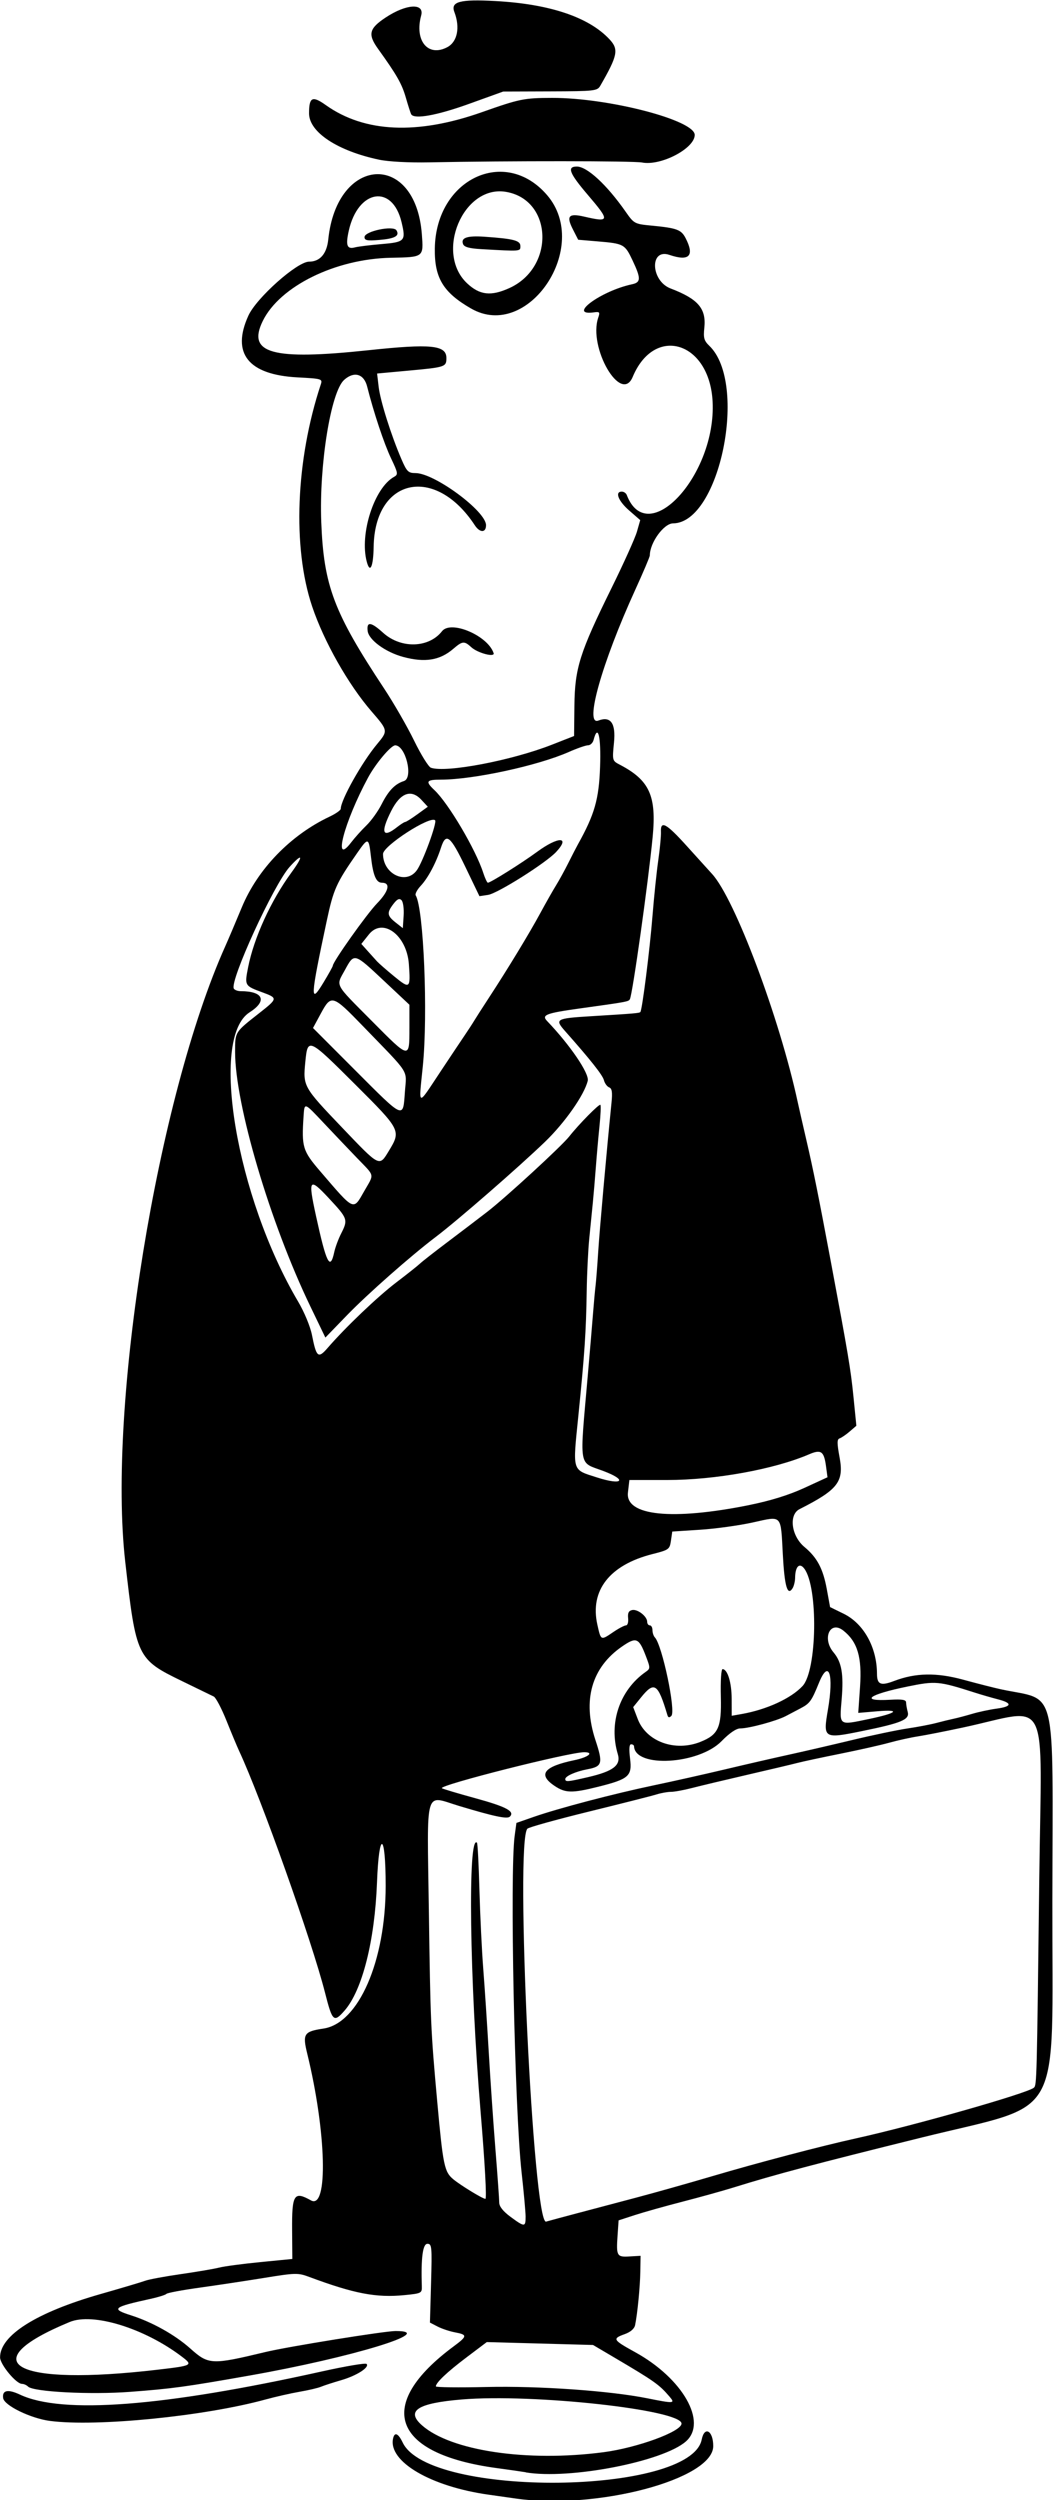 <?xml version="1.0" encoding="UTF-8"?>
<svg version="1.1" viewBox="0 0 399 946" xmlns="http://www.w3.org/2000/svg">
<path d="m195 945.36c-1.375-0.202-5.875-0.84-10-1.418-21.891-3.067-38.013-12.502-36.215-21.193 0.552-2.67 1.954-2.099 3.679 1.5 10.026 20.915 108.96 19.895 113.17-1.167 1.05-5.249 4.367-3.378 4.367 2.464 0 12.59-44.365 24.311-75 19.814zm4-9.916c-1.375-0.233-6.308-0.939-10.963-1.569-39.765-5.383-46.293-23.848-16.287-46.067 5.196-3.848 5.252-4.398 0.535-5.282-2.043-0.383-5.023-1.373-6.621-2.2l-2.906-1.503 0.424-14.912c0.39-13.85 0.3-14.9-1.38-14.9-1.764 0-2.463 5.328-2.117 16.132 0.081 2.525-0.187 2.659-6.55 3.284-10.723 1.053-19.015-0.529-36.098-6.891-4.224-1.573-5.138-1.553-17 0.372-6.895 1.119-17.936 2.786-24.536 3.704-6.6 0.918-12.225 1.974-12.5 2.346-0.275 0.372-3.011 1.226-6.08 1.899-14.169 3.103-14.982 3.78-7.42 6.185 8.091 2.572 16.719 7.391 22.547 12.591 6.921 6.176 8.02 6.227 28.453 1.321 8.536-2.05 45.083-7.942 49.261-7.942 16.266 0-16.578 10.008-55.261 16.839-24.323 4.295-29.34 4.98-45.252 6.177-14.981 1.127-36.619 0.013-38.621-1.989-0.568-0.57-1.609-1.03-2.317-1.03-2.194 0-8.258-7.32-8.28-10-0.068-8.35 13.76-17.07 38.108-24.01 7.897-2.25 15.483-4.51 16.858-5.02 1.375-0.509 7.45-1.637 13.5-2.505 6.05-0.868 12.575-1.979 14.5-2.47 1.925-0.49 8.938-1.424 15.585-2.075l12.085-1.184-0.085-10.703c-0.11-13.787 0.685-15.063 7.136-11.461 6.587 3.677 5.839-25.855-1.405-55.493-1.842-7.537-1.279-8.408 6.155-9.523 13.29-1.99 23.53-25.5 23.53-54.03 0-20.352-2.515-21.325-3.28-1.269-0.843 22.104-5.579 40.82-12.272 48.491-4.079 4.676-4.627 4.177-7.401-6.741-4.968-19.553-24.172-73.574-32.527-91.5-0.769-1.65-2.919-6.796-4.778-11.435-1.859-4.639-4.024-8.753-4.811-9.141-0.787-0.389-6.199-3.021-12.026-5.849-17.034-8.27-17.383-9.01-21.485-45.08-6.74-59.28 12.191-175.74 37.873-233 1.11-2.475 3.92-9.085 6.245-14.688 6.015-14.501 18.432-27.329 33.212-34.314 2.337-1.105 4.25-2.443 4.25-2.974 0-3.34 7.985-17.567 13.725-24.455 4.23-5.076 4.222-5.126-2.079-12.401-8.812-10.175-18.008-26.421-22.478-39.706-7.51-22.325-6.215-55.409 3.292-84.072 0.672-2.026 0.323-2.129-8.764-2.605-18.729-0.98-25.182-9.06-18.667-23.36 3.066-6.73 18.467-20.43 22.967-20.43 4.141 0 6.716-2.975 7.276-8.404 3.277-31.751 33.029-33.415 35.425-1.981 0.666 8.742 0.759 8.671-11.633 8.909-21.083 0.404-42.16 10.785-48.593 23.934-6.014 12.293 3.531 14.928 40.023 11.051 23.697-2.518 29.5-1.934 29.5 2.967 0 3.334-0.428 3.478-14.1 4.735l-12.137 1.116 0.598 5.088c0.623 5.3 4.723 18.3 8.62 27.334 2.022 4.687 2.591 5.25 5.309 5.25 7.179 0 26.71 14.417 26.71 19.716 0 2.931-2.333 2.95-4.245 0.034-14.987-22.868-37.879-17.981-38.297 8.176-0.12 7.526-1.371 10.233-2.602 5.631-2.81-10.507 2.817-27.974 10.355-32.146 1.571-0.869 1.476-1.442-1.144-6.943-2.664-5.593-6.581-17.345-9.072-27.218-1.216-4.82-4.951-5.891-8.718-2.5-5.037 4.534-9.484 32.165-8.652 53.75 0.932 24.144 4.721 34.18 23.785 63 3.638 5.5 8.747 14.37 11.352 19.71 2.605 5.341 5.473 9.967 6.373 10.281 5.721 1.996 30.513-2.719 45.782-8.707l8.417-3.301 0.125-11.492c0.154-14.207 1.992-20.025 14.053-44.492 4.609-9.35 8.939-18.956 9.621-21.347l1.241-4.347-4.191-3.653c-4.12-3.59-5.51-7.14-2.79-7.14 0.766 0 1.615 0.578 1.886 1.284 7.91 20.613 33.874-7.577 32.498-35.284-1.129-22.743-21.974-29.217-30.255-9.397-4.375 10.47-16.918-11.112-13.042-22.44 0.704-2.059 0.518-2.296-1.565-2-10.423 1.483 2.493-8.079 14.336-10.613 3.409-0.729 3.445-2.205 0.223-9.016-2.919-6.17-3.295-6.376-13.178-7.212l-7.41-0.626-2.024-3.967c-2.561-5.02-1.579-6.133 4.229-4.795 9.807 2.261 9.902 1.706 1.409-8.248-6.98-8.182-7.95-10.686-4.13-10.686 3.886 0 11.318 6.858 18.407 16.984 3.272 4.674 3.405 4.745 10.022 5.381 9.457 0.909 11.092 1.514 12.746 4.712 3.48 6.73 1.387 8.903-6.118 6.351-7.566-2.572-7.111 9.838 0.466 12.719 10.395 3.952 13.525 7.605 12.746 14.873-0.409 3.814-0.114 4.877 1.89 6.806 14.746 14.193 3.944 67.071-13.726 67.189-3.505 0.023-8.798 7.329-8.798 12.144 0 0.498-2.509 6.403-5.576 13.123-12.575 27.557-19.304 51.421-13.916 49.353 4.659-1.788 6.649 0.99 5.931 8.275-0.678 6.877-0.666 6.922 2.189 8.412 11.273 5.885 13.954 11.794 12.44 27.414-1.68 17.334-7.65 59.775-8.632 61.364-0.549 0.889-1.001 0.971-18.938 3.462-12.803 1.778-14.584 2.462-12.386 4.757 8.689 9.072 16.049 19.89 15.387 22.615-1.299 5.348-8.652 15.843-16.183 23.098-9.936 9.572-33.108 29.737-41.267 35.913-9.507 7.196-25.863 21.617-33.71 29.722l-8.16 8.428-5.686-11.797c-15.25-31.64-28.49-76.37-28.49-96.27 0-7.657-0.169-7.384 9.024-14.606 7.198-5.655 7.217-5.778 1.226-7.983-6.645-2.445-6.687-2.519-5.322-9.457 2.191-11.134 8.633-25.232 16.353-35.788 4.724-6.459 4.363-7.734-0.627-2.212-6.015 6.658-22.825 43.337-21.123 46.09 0.323 0.52 1.475 0.95 2.56 0.95 8.618 0 10.185 3.68 3.405 8-15.176 9.67-5.094 69.754 18.371 109.47 2.328 3.941 4.601 9.423 5.228 12.606 1.671 8.495 2.351 9.059 5.933 4.921 6.776-7.825 18.909-19.402 25.971-24.779 4.125-3.141 8.171-6.352 8.992-7.136 0.821-0.784 5.546-4.478 10.5-8.209s11.708-8.869 15.008-11.419c6.938-5.36 28.064-24.771 30.973-28.456 3.697-4.685 11.38-12.48 11.818-11.989 0.24 0.269 0.087 3.865-0.34 7.989s-1.046 11.1-1.376 15.5c-0.33 4.4-0.845 10.475-1.145 13.5-0.3 3.025-0.905 9.1-1.345 13.5-0.44 4.4-0.881 13.4-0.98 20-0.231 15.335-0.783 23.599-3.136 46.934-2.192 21.736-2.57 20.479 7.087 23.584 9.7 3.119 11.592 0.989 2.226-2.507-9.391-3.505-8.895-0.415-5.775-36.011 0.771-8.8 1.666-19.375 1.987-23.5 0.322-4.125 0.753-8.85 0.959-10.5 0.206-1.65 0.662-7.5 1.013-13 0.541-8.469 3.119-37.339 5.026-56.277 0.403-4.005 0.189-5.408-0.89-5.822-0.782-0.3-1.674-1.526-1.982-2.723-0.495-1.924-5.068-7.702-14.658-18.522-4.064-4.585-3.59-4.859 9.786-5.676 16.574-1.013 18.267-1.157 18.668-1.593 0.693-0.751 3.571-23.549 4.594-36.387 0.57-7.15 1.552-16.6 2.182-21 0.63-4.4 1.088-9.238 1.017-10.75-0.212-4.509 2.036-3.271 9.898 5.453 4.066 4.512 8.315 9.205 9.442 10.429 8.629 9.376 25.551 54.427 32.441 86.368 0.415 1.925 1.905 8.45 3.31 14.5 2.569 11.057 4.479 20.546 9.16 45.5 6.637 35.38 7.588 41.048 8.621 51.375l1.106 11.066-2.527 2.174c-1.39 1.195-3.1 2.365-3.8 2.598-1.028 0.343-1.033 1.73-0.022 7.213 1.698 9.214-0.622 12.208-15.154 19.558-4.175 2.112-3.133 10.181 1.851 14.328 4.814 4.007 7.04 8.206 8.461 15.965l1.241 6.777 5.144 2.519c7.576 3.71 12.58 12.71 12.609 22.677 0.012 4.118 1.387 4.698 6.515 2.748 8.128-3.09 16.033-3.228 26.187-0.457 5.395 1.473 11.834 3.11 14.309 3.638 21.482 4.585 19.522-3.535 19.388 80.321-0.136 84.973 4.95 75.783-49.388 89.238-40.685 10.075-55.552 14.018-71 18.832-4.125 1.285-12.9 3.729-19.5 5.43s-14.772 3.995-18.16 5.098l-6.16 2.005-0.392 5.698c-0.537 7.812-0.283 8.254 4.572 7.954l4.14-0.24-0.102 6c-0.099 5.811-1.062 15.711-1.964 20.186-0.281 1.396-1.704 2.643-3.937 3.451-4.792 1.733-4.555 2.139 4.015 6.869 17.956 9.912 27.362 26.435 19.183 33.697-8.653 7.684-44.131 14.546-60.695 11.741zm29.386-7.564c12.85-1.68 29.61-7.81 29.61-10.84 0-5.219-56.151-11.381-83.189-9.129-16.785 1.398-21.264 4.307-15.061 9.782 10.956 9.669 39.807 13.951 68.636 10.186zm25.019-21.1c-3.903-4.548-5.627-5.763-21.097-14.884l-7.808-4.603-40.226-1.098-7.674 5.792c-7.36 5.55-11.6 9.57-11.6 10.98 0 0.365 8.673 0.466 19.273 0.223 19.71-0.452 46.597 1.437 60.727 4.267 10.24 2.05 10.715 2.012 8.405-0.679zm-193.66-10.14c13.176-1.541 13.401-1.665 9.062-4.958-14.157-10.74-33.604-16.74-42.443-13.08-37.381 15.48-20.898 24.39 33.381 18.04zm139.23-57.89c-0.011-1.788-0.696-9.325-1.522-16.75-2.652-23.838-4.498-113.56-2.621-127.37l0.662-4.87 6.5-2.268c9.366-3.268 30.445-8.807 45.5-11.957 7.15-1.496 19.3-4.218 27-6.048 7.7-1.831 18.5-4.312 24-5.516s16.3-3.7 24-5.549 17.15-3.827 21-4.396c3.85-0.569 8.8-1.514 11-2.1 2.2-0.586 5.125-1.298 6.5-1.582s4.525-1.117 7-1.851c2.475-0.734 6.638-1.622 9.25-1.975 5.886-0.794 6.071-2.102 0.5-3.535-2.337-0.602-6.275-1.741-8.75-2.533-13.666-4.371-14.801-4.473-25.5-2.284-14.833 3.034-18.224 5.67-6.418 4.99 4.449-0.256 5.921-8e-3 5.931 1.001 8e-3 0.738 0.285 2.355 0.617 3.594 0.782 2.919-2.272 4.197-17.424 7.286-14.382 2.933-14.657 2.76-12.797-8.039 2.329-13.52 0.357-19.444-3.396-10.206-2.775 6.829-3.435 7.749-6.869 9.561-1.455 0.768-3.995 2.104-5.645 2.969-3.56 1.87-13.94 4.68-17.28 4.68-1.496 0-4.064 1.752-7.04 4.802-8.624 8.839-32.805 10.26-33.154 1.948-0.017-0.412-0.514-0.75-1.103-0.75-0.714 0-0.846 1.807-0.396 5.409 0.829 6.633-0.449 7.759-12.107 10.672-9.892 2.472-12.39 2.417-16.52-0.366-6.384-4.302-4.035-7.301 7.615-9.719 5.226-1.085 7.543-2.996 3.632-2.996-5.733 0-55.021 12.464-53.864 13.621 0.24 0.24 5.953 1.947 12.695 3.795 11.685 3.201 15.02 4.981 13.04 6.961-0.993 0.993-5.904-0.04-19.2-4.038-13.276-3.992-12.133-7.92-11.466 39.422 0.6 42.549 0.725 45.411 3.156 72.24 2.207 24.355 2.709 26.791 6.104 29.595 2.825 2.334 11.141 7.405 12.142 7.405 0.557 0-0.19-13.585-1.816-33-4.153-49.589-4.898-105.29-1.361-101.75 0.248 0.248 0.663 8.281 0.923 17.851 0.26 9.57 0.912 23.025 1.45 29.9 0.538 6.875 1.474 21.05 2.081 31.5 0.607 10.45 1.747 27.03 2.533 36.844 0.787 9.814 1.431 18.846 1.431 20.071 0 1.461 1.462 3.307 4.25 5.366 5.346 3.949 5.754 3.947 5.73-0.032zm19.52-1.3c5.5-1.457 15.625-4.137 22.5-5.957s19.7-5.434 28.5-8.032c17.537-5.176 41.231-11.408 54.5-14.335 22.204-4.897 65.198-17.141 67.405-19.196 1.071-0.997 1.103-2.273 2.024-78.932 0.862-71.771 4.534-64.494-28.929-57.331-6.6 1.413-14.25 2.917-17 3.342-2.75 0.425-7.641 1.505-10.869 2.4-3.228 0.895-11.553 2.768-18.5 4.164-6.947 1.396-14.206 2.95-16.131 3.454-1.925 0.504-10.475 2.529-19 4.498s-18.005 4.232-21.066 5.027c-3.061 0.795-6.629 1.446-7.929 1.446s-3.745 0.435-5.434 0.967c-1.689 0.532-13.159 3.442-25.489 6.468-12.33 3.025-22.868 5.951-23.419 6.502-4.738 4.738 2.187 150.13 7.082 148.68 0.965-0.285 6.255-1.71 11.755-3.167zm4.125-165.02c9.574-2.22 12.517-4.496 11.255-8.7-3.523-11.737 0.688-24.188 10.513-31.088 1.835-1.288 1.838-1.473 0.12-5.974-2.666-6.982-3.631-7.376-9.004-3.679-11.541 7.94-15.07 20.31-10.1 35.398 2.925 8.88 2.617 10.005-3.034 11.066-4.392 0.824-8.375 2.585-8.375 3.703 0 1.148 0.858 1.076 8.625-0.726zm42.56-13.357c6.754-2.691 7.987-5.404 7.701-16.938-0.154-6.186 0.129-10.615 0.675-10.581 1.899 0.12 3.41 5.108 3.425 11.302l0.015 6.361 3.75-0.66c9.485-1.67 18.691-5.899 23.066-10.595 5.523-5.928 5.969-37.468 0.628-44.462-1.81-2.37-3.392-0.764-3.444 3.495-0.017 1.375-0.455 3.171-0.974 3.992-1.93 3.053-3.031-0.757-3.674-12.723-0.832-15.482-0.081-14.679-11.41-12.185-5.193 1.143-14.167 2.38-19.942 2.748l-10.5 0.68-0.5 3.44c-0.48 3.299-0.765 3.507-7 5.085-16.218 4.106-23.758 13.763-20.859 26.717 1.362 6.085 1.252 6.035 6.073 2.759 2.023-1.375 4.17-2.5 4.77-2.5 0.6 0 0.961-1.222 0.803-2.715-0.208-1.965 0.216-2.817 1.537-3.088 2.061-0.422 5.676 2.417 5.676 4.457 0 0.74 0.45 1.345 1 1.345s1 0.81 1 1.8 0.408 2.228 0.907 2.75c2.774 2.906 8.03 27.913 6.243 29.7-0.779 0.779-1.203 0.685-1.507-0.333-3.566-11.959-4.934-12.882-9.933-6.7l-3.006 3.717 1.72 4.504c3.266 8.552 14.096 12.489 23.761 8.639zm63.745-8.629c10.678-2.228 12.328-3.711 3.27-2.939l-7.3 0.622 0.687-9.968c0.767-11.129-0.982-16.969-6.342-21.186-5.03-3.957-8.138 2.983-3.699 8.258 3.081 3.661 3.873 8.213 3.081 17.709-0.852 10.215-1.261 9.917 10.304 7.504zm-45.335-80.961c8.091-1.63 15.003-3.774 20.88-6.476l8.785-4.04-0.551-4.107c-0.772-5.759-1.861-6.534-6.426-4.575-13.24 5.69-35.5 9.72-53.7 9.72h-14.319l-0.55 4.75c-1.019 8.797 16.668 10.624 45.885 4.738zm-157.05-95.74c0.384-1.781 1.544-4.908 2.577-6.949 2.687-5.309 2.558-5.687-4.58-13.353-7.51-8.066-7.985-7.434-4.931 6.563 3.951 18.112 5.38 20.942 6.934 13.739zm11.382-23.11c3.808-6.655 4.091-5.343-2.677-12.373-3.163-3.285-8.82-9.229-12.572-13.209-7.642-8.106-7.397-8.026-7.762-2.546-0.768 11.528-0.327 12.971 6.334 20.718 13.125 15.267 12.373 14.933 16.677 7.41zm9.32-15.22c4.619-7.609 4.484-7.875-12.705-25.005-17.884-17.822-18.041-17.893-18.957-8.6-0.908 9.218-0.774 9.458 13.838 24.756 14.509 15.19 14.098 14.986 17.824 8.849zm6.03-22.16c0.625-8.889 2.425-6.056-15.881-24.991-11.498-11.893-12.006-12.045-15.936-4.773l-2.965 5.486 15.988 16.014c18.621 18.651 18.08 18.413 18.793 8.264zm13.288-7.5c3.744-5.638 7.959-11.951 9.368-14.029 1.409-2.079 3.02-4.554 3.579-5.5 0.56-0.946 3.077-4.871 5.594-8.721 7.142-10.924 15.287-24.334 19.437-32 2.084-3.85 4.765-8.575 5.958-10.5s3.292-5.75 4.665-8.5 2.998-5.9 3.611-7c6.327-11.357 7.955-17.044 8.392-29.312 0.411-11.533-0.802-16.547-2.464-10.188-0.288 1.1-1.227 2-2.088 2-0.861 0-4.16 1.147-7.331 2.55-11.7 5.17-36.12 10.45-48.36 10.45-5.566 0-5.98 0.663-2.471 3.959 5.311 4.989 15.612 22.429 18.484 31.291 0.668 2.062 1.459 3.75 1.757 3.75 0.997 0 12.736-7.364 18.663-11.706 8.014-5.872 12.663-5.847 7.208 0.038-3.869 4.174-22.197 15.738-25.794 16.274l-3.274 0.488-5.314-11.047c-5.71-11.87-7.347-13.162-9.244-7.297-1.859 5.748-4.899 11.469-7.662 14.419-1.375 1.468-2.232 3.101-1.905 3.63 3.023 4.891 4.684 44.903 2.685 64.701-1.568 15.535-2.174 15.325 6.509 2.25zm-11.57-16.72v-8.855l-9.681-9.086c-11.312-10.617-11.187-10.582-14.736-4.062-3.428 6.298-4.264 4.725 10.313 19.418 14.24 14.35 14.1 14.33 14.1 2.58zm-29-23.625c0-1.472 12.852-19.577 16.735-23.575 4.48-4.612 5.232-7.827 1.832-7.827-2.165 0-3.327-2.761-4.123-9.799-0.839-7.42-1.029-7.471-5.231-1.429-7.96 11.448-8.954 13.665-11.526 25.728-6.251 29.318-6.379 31.814-1.184 23.2 1.93-3.19 3.5-6.02 3.5-6.3zm28.792-0.603c-0.795-10.993-9.928-17.761-15.145-11.223l-2.853 3.576 2.353 2.629c1.294 1.446 2.91 3.239 3.591 3.983 0.681 0.745 3.606 3.299 6.5 5.676 5.966 4.899 6.228 4.68 5.554-4.641zm-2.785-24.188c-0.818-0.815-1.627-0.445-3.038 1.389-2.582 3.356-2.459 4.468 0.782 7.026l2.75 2.171 0.31-4.738c0.171-2.606-0.191-5.237-0.804-5.848zm5.82-11.36c2.301-3.243 7.716-18.052 6.899-18.869-1.86-1.85-19.72 9.69-19.72 12.74 0 7.62 8.778 11.817 12.815 6.128zm-19.094-16.946c1.819-1.758 4.4-5.358 5.735-8 2.596-5.139 5.057-7.697 8.438-8.77 3.659-1.161 0.678-13.466-3.275-13.522-1.602-0.022-7.398 6.859-10.292 12.218-9.053 16.767-13.519 33.846-6.421 24.552 1.379-1.805 3.996-4.721 5.815-6.479zm11.54 0.7c1.398-1.1 2.813-2 3.143-2 0.331 0 2.388-1.294 4.572-2.876l3.971-2.876-2.432-2.624c-3.857-4.162-7.957-2.656-11.412 4.192-4.143 8.214-3.342 10.51 2.158 6.184zm-5.93-220.64c9.002-0.765 9.384-1.181 7.665-8.346-3.475-14.485-16.48-12.338-19.968 3.297-1.24 5.558-0.673 7.09 2.326 6.287 1.175-0.315 5.665-0.872 9.977-1.238zm-6.34-2.669c0-2.205 10.883-4.502 12.089-2.551 1.302 2.107-0.572 3.149-6.554 3.645-4.54 0.376-5.54 0.178-5.54-1.094zm-119 826.34c-7.354-0.952-17.401-5.833-17.803-8.648-0.429-3.006 1.794-3.467 6.365-1.319 15.964 7.505 54.329 4.566 114.2-8.748 8.945-1.989 16.595-3.284 17-2.877 1.265 1.269-3.67 4.441-9.592 6.165-3.12 0.908-6.572 2.03-7.672 2.493-1.1 0.463-4.72 1.31-8.044 1.882-3.324 0.572-9.174 1.899-13 2.948-23.111 6.33-63.834 10.38-81.46 8.1zm133.67-667.46c-6.748-1.814-13.091-6.449-13.489-9.857-0.426-3.652 1.259-3.446 5.867 0.717 6.732 6.082 17.284 5.793 22.295-0.609 3.349-4.279 17.297 1.645 19.523 8.293 0.577 1.723-6.029-0.015-8.433-2.218-2.673-2.45-3.354-2.389-6.834 0.603-5.065 4.356-10.732 5.276-18.929 3.072zm25.68-131.83c-10.58-6.09-13.9-11.59-13.74-22.74 0.386-26.287 26.636-38.718 42.535-20.144 16.749 19.568-7.231 55.279-28.793 42.879zm14.489-7.749c17.343-7.87 16.39-33.482-1.355-36.418-16.126-2.668-26.988 23.112-14.604 34.663 4.76 4.44 9.012 4.907 15.959 1.755zm-10.64-14.732c-4.534-0.256-6.467-0.791-6.896-1.908-0.923-2.405 1.535-3.246 8.14-2.787 11.02 0.767 13.56 1.428 13.56 3.525 0 2.053 0.333 2.026-14.8 1.17zm-38.7-33.849c-15.77-3.337-26.5-10.431-26.5-17.524 0-6.159 1.232-6.769 6.333-3.139 14.648 10.426 34.629 11.332 59.126 2.681 14.257-5.035 15.934-5.376 26.541-5.399 21.378-0.046 54 8.42 54 14.016 0 5.1-12.77 11.795-19.909 10.438-3.319-0.631-50.224-0.666-80.591-0.062-7.728 0.154-15.433-0.256-19-1.01zm12.18-17.159c-0.24-0.412-1.149-3.225-2.02-6.25-1.531-5.316-3.381-8.57-10.527-18.514-3.957-5.507-3.424-7.705 2.883-11.879 7.824-5.177 14.735-5.562 13.428-0.748-2.59 9.535 2.588 15.825 9.871 11.991 3.839-2.021 4.935-7.43 2.698-13.315-1.493-3.927 2.052-4.877 15.487-4.154 20.573 1.109 35.407 6.08 43.25 14.496 3.554 3.813 3.1 6.105-3.468 17.508-1.165 2.024-1.982 2.117-19 2.178l-17.782 0.064-13 4.685c-12.05 4.343-20.68 5.9-21.82 3.937z"/>
</svg>
